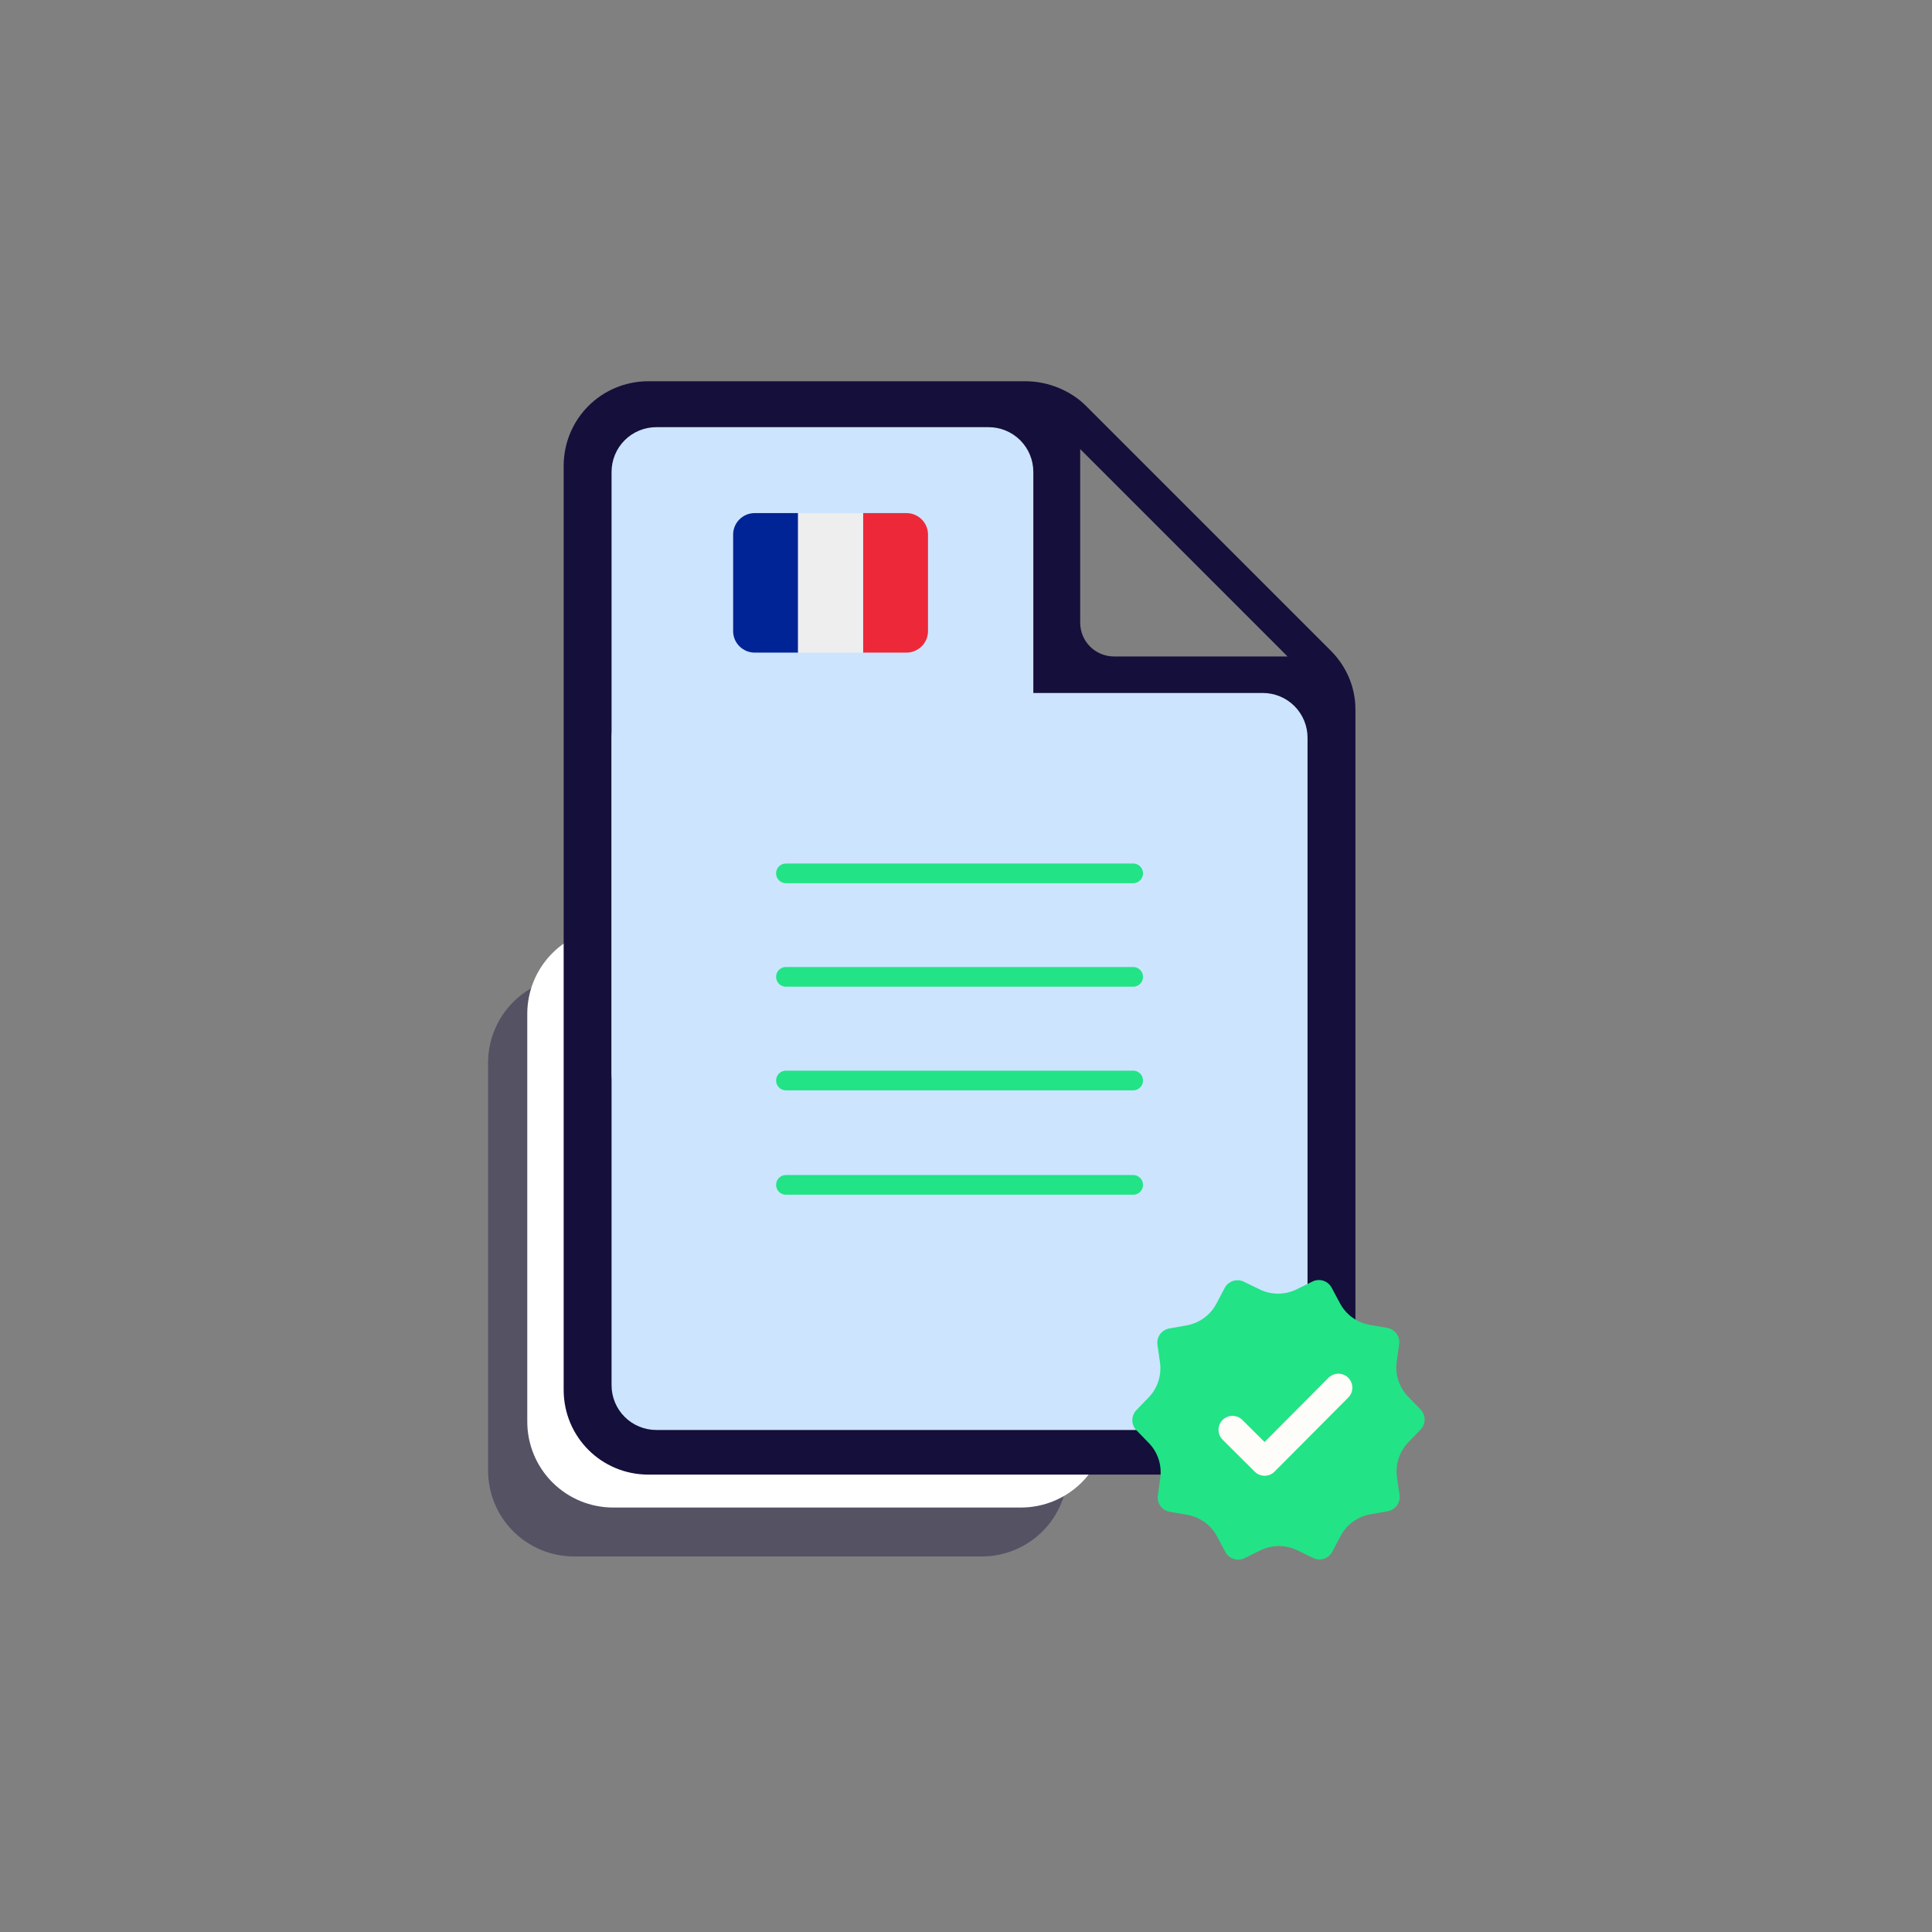 <svg xmlns="http://www.w3.org/2000/svg" xmlns:xlink="http://www.w3.org/1999/xlink" width="1080" zoomAndPan="magnify" viewBox="0 0 810 810" height="1080" preserveAspectRatio="xMidYMid meet" version="1.0"><rect x="0" y="0" width="810" height="810" fill="#808080" stroke="none"/><defs><filter x="0%" y="0%" width="100%" height="100%" id="2c0ca14dfd"><feColorMatrix values="0 0 0 0 1 0 0 0 0 1 0 0 0 0 1 0 0 0 1 0" color-interpolation-filters="sRGB"/></filter><mask id="591657bd53"><g filter="url(#2c0ca14dfd)"><rect x="-81" width="972" fill="#000000" y="-81" height="972" fill-opacity="0.41"/></g></mask><clipPath id="f3c4a26f95"><path d="M 0.637 0.547 L 243.637 0.547 L 243.637 243.547 L 0.637 243.547 Z M 0.637 0.547 " clip-rule="nonzero"/></clipPath><clipPath id="80f93e8f42"><path d="M 36.637 0.547 L 207.637 0.547 C 217.184 0.547 226.34 4.34 233.094 11.09 C 239.844 17.844 243.637 27 243.637 36.547 L 243.637 207.547 C 243.637 217.094 239.844 226.254 233.094 233.004 C 226.34 239.754 217.184 243.547 207.637 243.547 L 36.637 243.547 C 27.09 243.547 17.934 239.754 11.18 233.004 C 4.43 226.254 0.637 217.094 0.637 207.547 L 0.637 36.547 C 0.637 27 4.43 17.844 11.18 11.09 C 17.934 4.34 27.09 0.547 36.637 0.547 Z M 36.637 0.547 " clip-rule="nonzero"/></clipPath><clipPath id="8b6100c7f2"><rect x="0" width="244" y="0" height="244"/></clipPath><clipPath id="2d07554bd7"><path d="M 221.062 389.039 L 464.062 389.039 L 464.062 632.039 L 221.062 632.039 Z M 221.062 389.039 " clip-rule="nonzero"/></clipPath><clipPath id="6be4c089ca"><path d="M 257.062 389.039 L 428.062 389.039 C 437.609 389.039 446.766 392.832 453.52 399.582 C 460.27 406.336 464.062 415.492 464.062 425.039 L 464.062 596.039 C 464.062 605.586 460.27 614.742 453.52 621.496 C 446.766 628.246 437.609 632.039 428.062 632.039 L 257.062 632.039 C 247.516 632.039 238.359 628.246 231.605 621.496 C 224.855 614.742 221.062 605.586 221.062 596.039 L 221.062 425.039 C 221.062 415.492 224.855 406.336 231.605 399.582 C 238.359 392.832 247.516 389.039 257.062 389.039 Z M 257.062 389.039 " clip-rule="nonzero"/></clipPath><clipPath id="38ce41b4d9"><path d="M 236.316 159.672 L 568.566 159.672 L 568.566 618.672 L 236.316 618.672 Z M 236.316 159.672 " clip-rule="nonzero"/></clipPath><clipPath id="3c896cf4f8"><path d="M 256.402 290.535 L 548.191 290.535 L 548.191 599.523 L 256.402 599.523 Z M 256.402 290.535 " clip-rule="nonzero"/></clipPath><clipPath id="c2a524cb85"><path d="M 275.152 290.535 L 529.441 290.535 C 534.414 290.535 539.184 292.508 542.699 296.027 C 546.219 299.543 548.191 304.312 548.191 309.285 L 548.191 580.773 C 548.191 585.746 546.219 590.516 542.699 594.031 C 539.184 597.547 534.414 599.523 529.441 599.523 L 275.152 599.523 C 270.176 599.523 265.41 597.547 261.891 594.031 C 258.375 590.516 256.402 585.746 256.402 580.773 L 256.402 309.285 C 256.402 304.312 258.375 299.543 261.891 296.027 C 265.41 292.508 270.176 290.535 275.152 290.535 Z M 275.152 290.535 " clip-rule="nonzero"/></clipPath><clipPath id="80e7d115d5"><path d="M 256.402 179.094 L 433.227 179.094 L 433.227 468.66 L 256.402 468.66 Z M 256.402 179.094 " clip-rule="nonzero"/></clipPath><clipPath id="684792f12c"><path d="M 275.152 179.094 L 414.477 179.094 C 419.449 179.094 424.215 181.066 427.734 184.582 C 431.25 188.102 433.227 192.871 433.227 197.844 L 433.227 449.91 C 433.227 454.883 431.25 459.652 427.734 463.168 C 424.215 466.684 419.449 468.66 414.477 468.66 L 275.152 468.66 C 270.176 468.66 265.41 466.684 261.891 463.168 C 258.375 459.652 256.402 454.883 256.402 449.91 L 256.402 197.844 C 256.402 192.871 258.375 188.102 261.891 184.582 C 265.41 181.066 270.176 179.094 275.152 179.094 Z M 275.152 179.094 " clip-rule="nonzero"/></clipPath><clipPath id="53c7413dfd"><path d="M 361 215.113 L 389.094 215.113 L 389.094 273.613 L 361 273.613 Z M 361 215.113 " clip-rule="nonzero"/></clipPath><clipPath id="25cd42f8d1"><path d="M 307.344 215.113 L 335 215.113 L 335 273.613 L 307.344 273.613 Z M 307.344 215.113 " clip-rule="nonzero"/></clipPath><clipPath id="e913395065"><path d="M 334 215.113 L 362 215.113 L 362 273.613 L 334 273.613 Z M 334 215.113 " clip-rule="nonzero"/></clipPath><clipPath id="fc9a58b2d1"><path d="M 494 555 L 579 555 L 579 635 L 494 635 Z M 494 555 " clip-rule="nonzero"/></clipPath><clipPath id="4e3bec2b5f"><path d="M 494.641 556.117 L 578.188 555.91 L 578.383 633.832 L 494.836 634.039 Z M 494.641 556.117 " clip-rule="nonzero"/></clipPath><clipPath id="04fc630a7f"><path d="M 503.641 556.094 L 569.188 555.93 C 571.574 555.926 573.867 556.867 575.559 558.551 C 577.25 560.234 578.207 562.523 578.211 564.91 L 578.359 624.832 C 578.367 627.219 577.426 629.508 575.742 631.203 C 574.059 632.895 571.77 633.848 569.383 633.852 L 503.836 634.016 C 501.449 634.023 499.156 633.082 497.465 631.398 C 495.773 629.715 494.816 627.426 494.812 625.039 L 494.664 565.117 C 494.656 562.73 495.598 560.438 497.281 558.746 C 498.965 557.055 501.254 556.102 503.641 556.094 Z M 503.641 556.094 " clip-rule="nonzero"/></clipPath><clipPath id="9af95685bc"><path d="M 474 536 L 598 536 L 598 654 L 474 654 Z M 474 536 " clip-rule="nonzero"/></clipPath><clipPath id="2e1f4b0c15"><path d="M 473.082 536.273 L 597.75 535.961 L 598.051 655.645 L 473.379 655.953 Z M 473.082 536.273 " clip-rule="nonzero"/></clipPath><clipPath id="eb31ccce3a"><path d="M 473.082 536.273 L 597.75 535.961 L 598.051 655.645 L 473.379 655.953 Z M 473.082 536.273 " clip-rule="nonzero"/></clipPath></defs><g mask="url(#591657bd53)"><g transform="matrix(1, 0, 0, 1, 204, 409)"><g clip-path="url(#8b6100c7f2)"><g clip-path="url(#f3c4a26f95)"><g clip-path="url(#80f93e8f42)"><path fill="#150f3b" d="M 0.637 0.547 L 243.637 0.547 L 243.637 243.547 L 0.637 243.547 Z M 0.637 0.547 " fill-opacity="1" fill-rule="nonzero"/></g></g></g></g></g><g clip-path="url(#2d07554bd7)"><g clip-path="url(#6be4c089ca)"><path fill="#ffffff" d="M 221.062 389.039 L 464.062 389.039 L 464.062 632.039 L 221.062 632.039 Z M 221.062 389.039 " fill-opacity="1" fill-rule="nonzero"/></g></g><g clip-path="url(#38ce41b4d9)"><path fill="#150f3b" d="M 557.988 272.855 L 455.246 170.109 C 448.922 163.789 439.438 159.836 429.953 159.836 L 271.883 159.836 C 252.125 159.836 236.316 175.645 236.316 195.402 L 236.316 582.672 C 236.316 602.43 252.125 618.238 271.883 618.238 L 532.699 618.238 C 552.457 618.238 568.262 602.43 568.262 582.672 L 568.262 297.355 C 568.262 287.871 564.312 279.18 557.988 272.855 Z M 467.098 275.227 C 459.195 275.227 452.875 268.906 452.875 261 L 452.875 188.289 L 539.812 275.227 Z M 467.098 275.227 " fill-opacity="1" fill-rule="nonzero"/></g><g clip-path="url(#3c896cf4f8)"><g clip-path="url(#c2a524cb85)"><path fill="#cce4fe" d="M 256.402 290.535 L 548.191 290.535 L 548.191 599.523 L 256.402 599.523 Z M 256.402 290.535 " fill-opacity="1" fill-rule="nonzero"/></g></g><g clip-path="url(#80e7d115d5)"><g clip-path="url(#684792f12c)"><path fill="#cce4fe" d="M 256.402 179.094 L 433.227 179.094 L 433.227 468.66 L 256.402 468.66 Z M 256.402 179.094 " fill-opacity="1" fill-rule="nonzero"/></g></g><path stroke-linecap="round" transform="matrix(0.75, 0, 0, 0.75, 325.386, 362.036)" fill="none" stroke-linejoin="miter" d="M 5.5 5.498 L 199.594 5.498 " stroke="#22e386" stroke-width="11" stroke-opacity="1" stroke-miterlimit="4"/><path stroke-linecap="round" transform="matrix(0.75, 0, 0, 0.75, 325.386, 405.423)" fill="none" stroke-linejoin="miter" d="M 5.5 5.499 L 199.594 5.499 " stroke="#22e386" stroke-width="11" stroke-opacity="1" stroke-miterlimit="4"/><path stroke-linecap="round" transform="matrix(0.75, 0, 0, 0.75, 325.386, 448.883)" fill="none" stroke-linejoin="miter" d="M 5.5 5.5 L 199.594 5.5 " stroke="#22e386" stroke-width="11" stroke-opacity="1" stroke-miterlimit="4"/><path stroke-linecap="round" transform="matrix(0.75, 0, 0, 0.75, 325.386, 492.64)" fill="none" stroke-linejoin="miter" d="M 5.5 5.501 L 199.594 5.501 " stroke="#22e386" stroke-width="11" stroke-opacity="1" stroke-miterlimit="4"/><g clip-path="url(#53c7413dfd)"><path fill="#ed2939" d="M 389.07 264.613 C 389.07 269.582 385.004 273.613 379.992 273.613 L 361.836 273.613 L 361.836 215.113 L 379.992 215.113 C 385.004 215.113 389.07 219.141 389.07 224.113 Z M 389.07 264.613 " fill-opacity="1" fill-rule="nonzero"/></g><g clip-path="url(#25cd42f8d1)"><path fill="#002495" d="M 316.449 215.113 C 311.434 215.113 307.371 219.141 307.371 224.113 L 307.371 264.613 C 307.371 269.582 311.434 273.613 316.449 273.613 L 334.602 273.613 L 334.602 215.113 Z M 316.449 215.113 " fill-opacity="1" fill-rule="nonzero"/></g><g clip-path="url(#e913395065)"><path fill="#eeeeee" d="M 334.602 215.113 L 361.836 215.113 L 361.836 273.613 L 334.602 273.613 Z M 334.602 215.113 " fill-opacity="1" fill-rule="nonzero"/></g><g clip-path="url(#fc9a58b2d1)"><g clip-path="url(#4e3bec2b5f)"><g clip-path="url(#04fc630a7f)"><path fill="#fffdf9" d="M 494.641 556.117 L 578.188 555.91 L 578.383 633.832 L 494.836 634.039 Z M 494.641 556.117 " fill-opacity="1" fill-rule="nonzero"/></g></g></g><g clip-path="url(#9af95685bc)"><g clip-path="url(#2e1f4b0c15)"><g clip-path="url(#eb31ccce3a)"><path fill="#22e386" d="M 595.574 590.914 L 590.387 585.574 C 586.609 581.688 584.832 576.273 585.582 570.906 L 586.605 563.531 C 587.055 560.297 584.855 557.293 581.637 556.73 L 574.301 555.461 C 568.965 554.539 564.344 551.203 561.793 546.418 L 558.285 539.852 C 556.75 536.984 553.203 535.84 550.277 537.281 L 543.598 540.566 C 538.734 542.957 533.035 542.973 528.16 540.605 L 521.457 537.352 C 518.527 535.926 514.984 537.09 513.465 539.973 L 509.988 546.559 C 507.461 551.359 502.863 554.715 497.523 555.664 L 490.195 556.973 C 486.98 557.543 484.797 560.559 485.262 563.789 L 486.324 571.16 C 487.098 576.523 485.348 581.949 481.594 585.852 L 476.426 591.219 C 474.16 593.574 474.172 597.293 476.449 599.637 L 481.641 604.977 C 485.414 608.863 487.191 614.273 486.445 619.641 L 485.422 627.02 C 484.973 630.254 487.168 633.258 490.387 633.82 L 497.723 635.09 C 503.062 636.012 507.68 639.348 510.234 644.129 L 513.742 650.699 C 515.277 653.578 518.824 654.723 521.754 653.281 L 528.434 649.996 C 533.297 647.605 538.996 647.59 543.867 649.957 L 550.566 653.207 C 553.504 654.637 557.039 653.473 558.566 650.586 L 562.039 644 C 564.57 639.211 569.168 635.848 574.504 634.898 L 581.836 633.59 C 585.051 633.02 587.234 630 586.77 626.766 L 585.707 619.395 C 584.934 614.031 586.684 608.609 590.438 604.703 L 595.602 599.336 C 597.859 596.984 597.848 593.258 595.574 590.914 Z M 526.066 617.012 L 512.605 603.617 C 510.312 601.336 510.305 597.625 512.582 595.332 C 514.863 593.043 518.574 593.035 520.867 595.312 L 530.18 604.578 L 556.973 577.652 C 559.25 575.359 562.965 575.352 565.254 577.629 C 567.543 579.91 567.555 583.621 565.277 585.914 L 534.352 616.992 C 532.07 619.281 528.359 619.293 526.066 617.012 Z M 526.066 617.012 " fill-opacity="1" fill-rule="nonzero"/></g></g></g></svg>